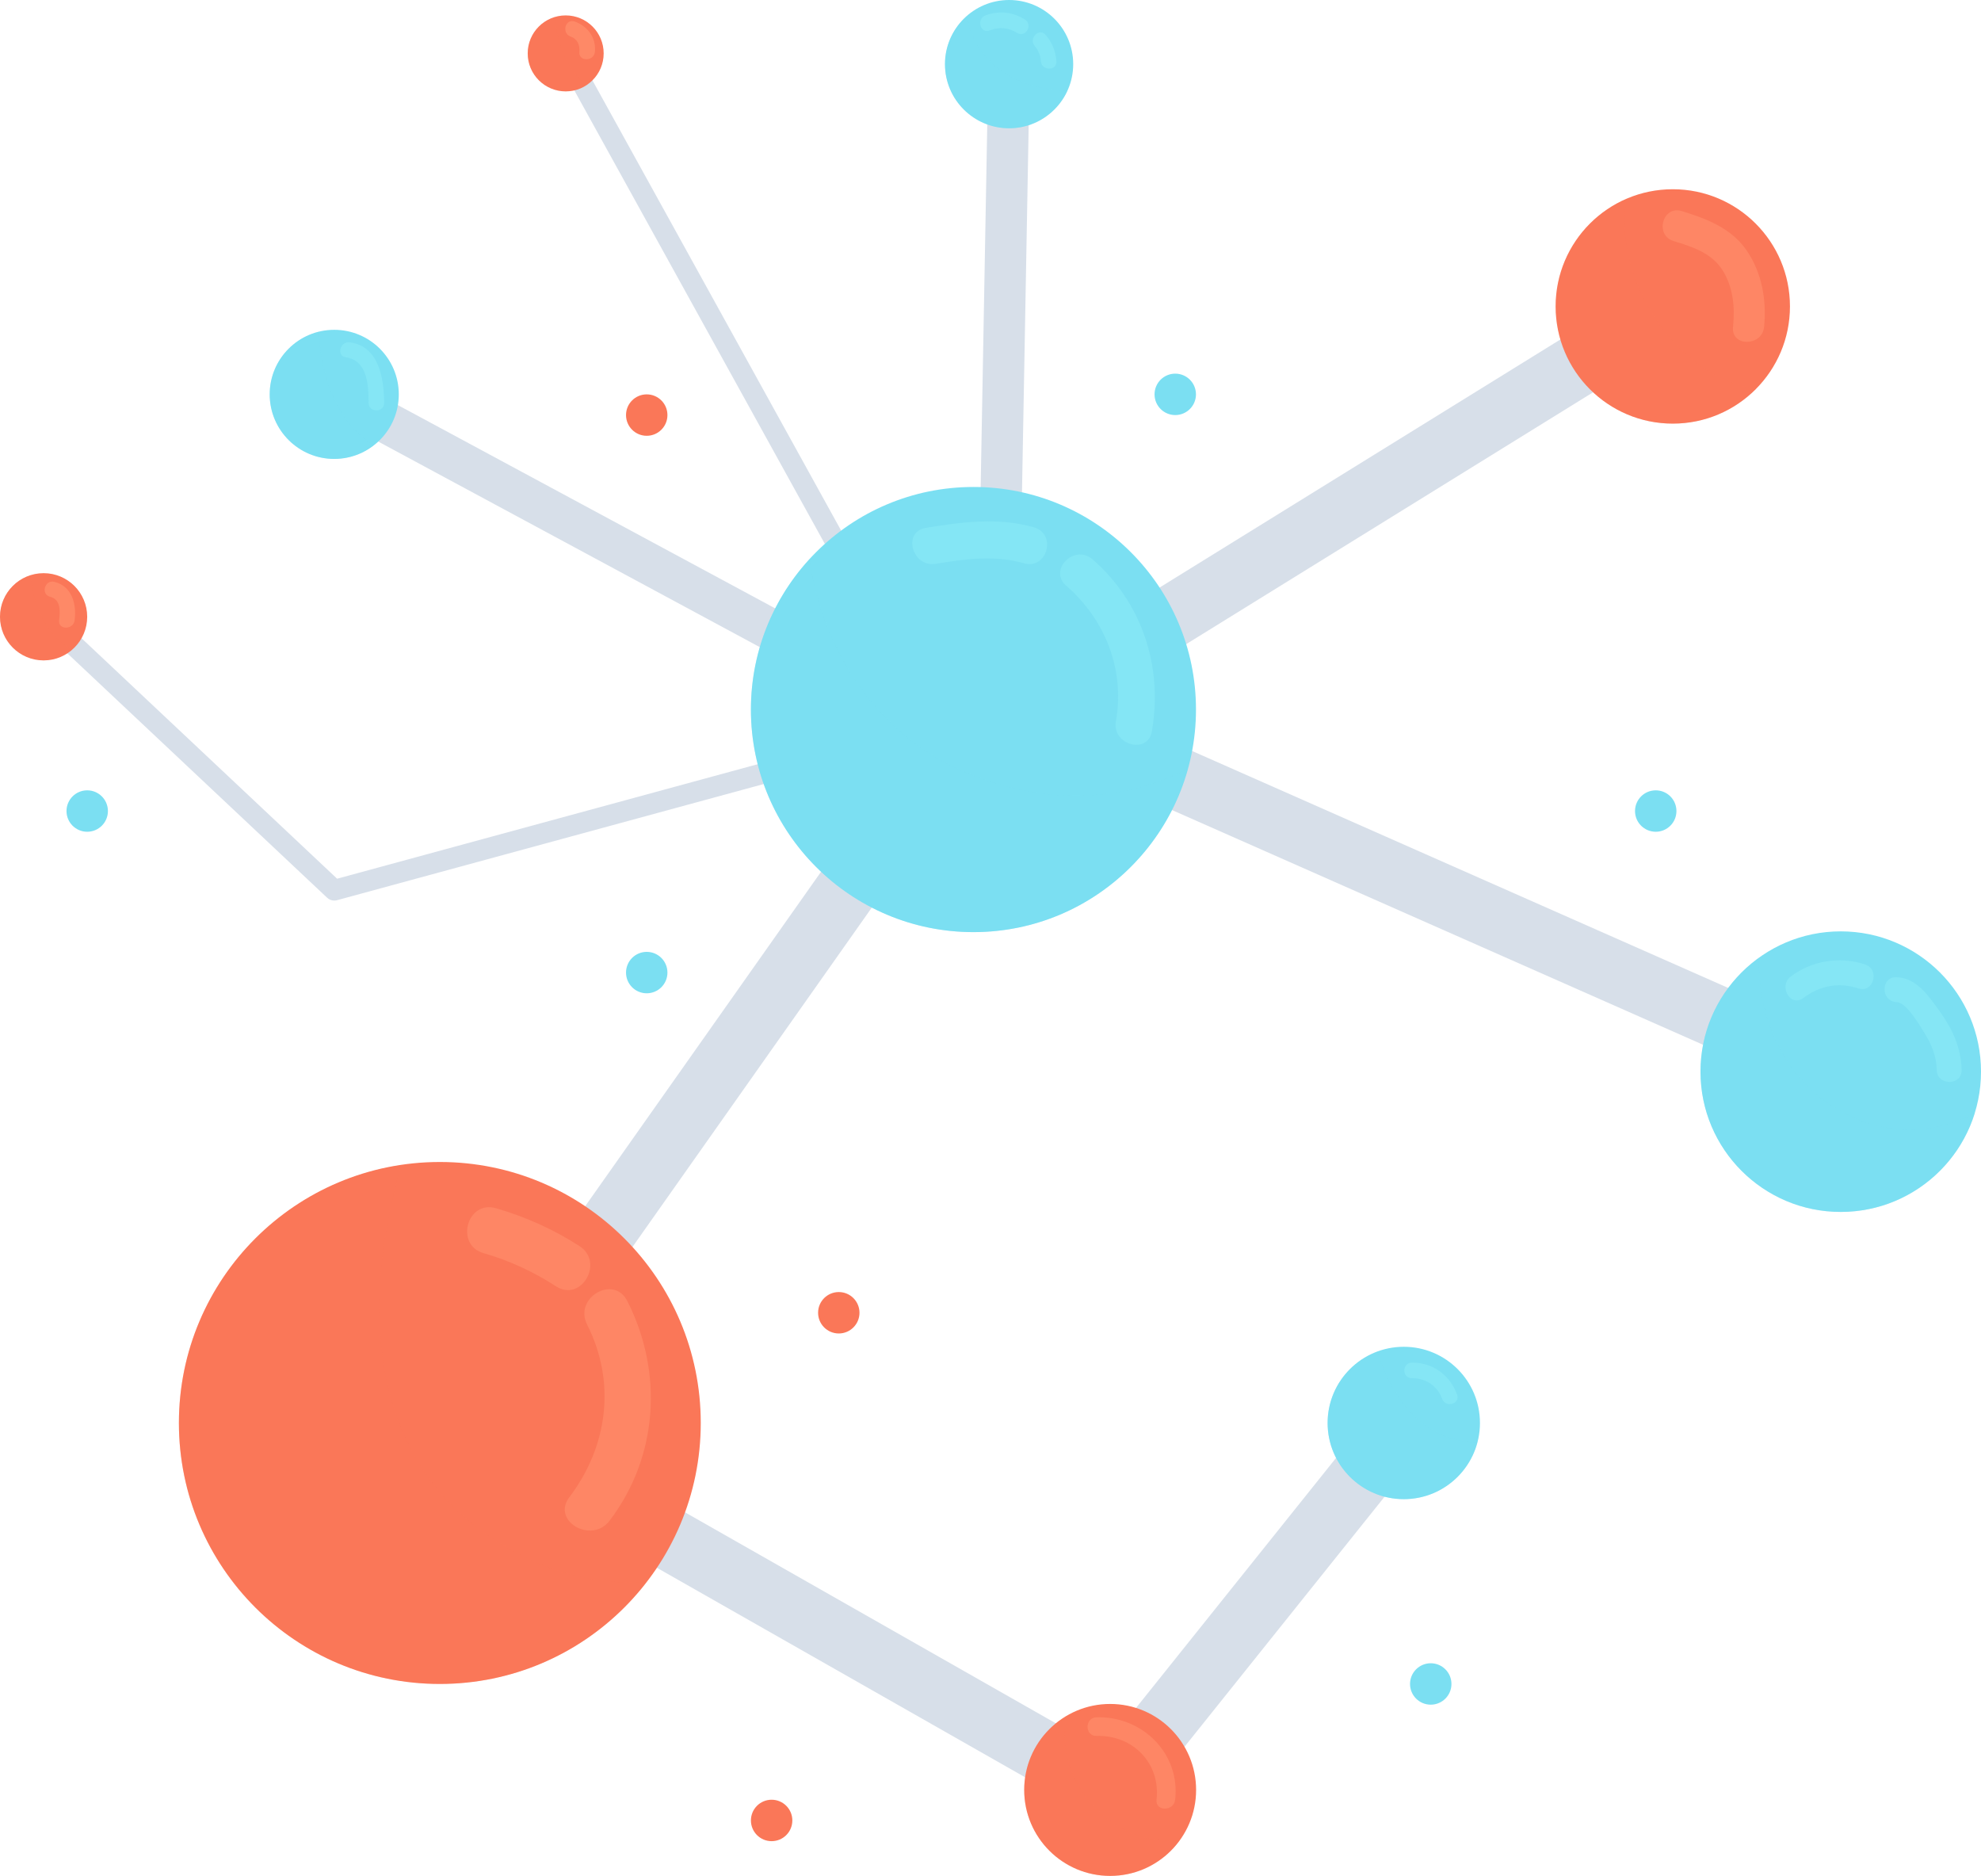 <?xml version="1.0" encoding="UTF-8"?><svg xmlns="http://www.w3.org/2000/svg" viewBox="0 0 107.771 102.033"><defs><style>.d{opacity:.7;}.d,.e{fill:#89eaf7;}.f{opacity:.36;}.f,.g{fill:#7bdff2;}.f,.h{mix-blend-mode:multiply;}.e{opacity:.68;}.i{isolation:isolate;}.h{opacity:.22;}.h,.j{fill:#fa7758;}.k{opacity:.88;}.k,.l{fill:#ff8c6a;}.m{fill:#d7dfe9;}.l{opacity:.72;}</style></defs><g class="i"><g id="a"/><g id="b"><g id="c"><g><path class="m" d="M54.285,38.19h-.021c-.622-.012-1.117-.525-1.106-1.147l.612-33.576c.011-.615,.514-1.106,1.126-1.106h.021c.622,.012,1.117,.525,1.106,1.147l-.612,33.576c-.011,.615-.514,1.106-1.126,1.106Z"/><path class="m" d="M100.14,59.979c-.228,0-.46-.047-.682-.145l-44.569-19.695c-.573-.254-.959-.804-1.003-1.429-.043-.625,.264-1.223,.796-1.553L90.115,15.23c.794-.492,1.835-.246,2.326,.547,.491,.794,.246,1.835-.547,2.326l-32.707,20.24,41.637,18.399c.854,.377,1.24,1.375,.862,2.229-.279,.631-.898,1.007-1.547,1.007Z"/><path class="m" d="M60.394,99.046c-.284,0-.572-.072-.834-.221l-34.888-19.846c-.414-.235-.71-.635-.814-1.1-.104-.465-.007-.953,.268-1.342l27.451-38.918c.537-.763,1.592-.944,2.355-.406,.762,.538,.944,1.592,.406,2.355l-26.377,37.395,32.016,18.213,15.073-18.834c.583-.728,1.646-.846,2.374-.263,.729,.583,.847,1.646,.264,2.375l-15.974,19.96c-.33,.412-.821,.634-1.32,.634Z"/><path class="m" d="M18.184,48.983c-.141,0-.28-.053-.386-.153L1.986,33.957c-.227-.213-.237-.57-.024-.796,.214-.226,.569-.238,.796-.024l15.582,14.657,35.797-9.744c.299-.082,.609,.095,.691,.396,.082,.3-.095,.61-.396,.691l-36.101,9.827c-.049,.013-.099,.02-.148,.02Z"/><path class="m" d="M47.885,34.433c-.199,0-.391-.105-.493-.291L30.283,3.176c-.151-.272-.052-.615,.221-.765,.272-.151,.616-.052,.765,.221l17.109,30.966c.151,.272,.052,.615-.221,.765-.086,.048-.18,.07-.272,.07Z"/><path class="m" d="M45.046,37.045c-.18,0-.363-.043-.533-.135l-26.863-14.469c-.548-.295-.752-.978-.458-1.526,.295-.548,.978-.751,1.526-.458l26.863,14.469c.548,.295,.752,.978,.458,1.526-.204,.378-.592,.592-.993,.592Z"/><circle class="g" cx="52.958" cy="38.593" r="12.106"/><path class="f" d="M52.766,42.108c-4.876-1.929-8.068-6.695-8.712-11.698-1.982,2.156-3.203,5.023-3.203,8.183,0,6.686,5.42,12.106,12.106,12.106,5.566,0,10.242-3.761,11.657-8.876-3.381,1.686-7.352,2.064-11.849,.285Z"/><circle class="g" cx="100.141" cy="58.288" r="7.63"/><path class="g" d="M80.513,77.397c0,2.289-1.855,4.144-4.144,4.144s-4.144-1.855-4.144-4.144,1.855-4.144,4.144-4.144,4.144,1.855,4.144,4.144Z"/><path class="g" d="M21.695,21.45c0,1.939-1.572,3.511-3.511,3.511s-3.511-1.572-3.511-3.511c0-1.939,1.572-3.511,3.511-3.511s3.511,1.572,3.511,3.511Z"/><circle class="j" cx="23.928" cy="77.397" r="14.195"/><path class="j" d="M97.378,16.667c0,3.52-2.854,6.374-6.374,6.374s-6.374-2.854-6.374-6.374,2.854-6.374,6.374-6.374,6.374,2.854,6.374,6.374Z"/><circle class="g" cx="54.897" cy="3.488" r="3.488"/><path class="g" d="M63.937,20.323c.622,0,1.126,.504,1.126,1.127,0,.622-.504,1.126-1.126,1.126s-1.127-.504-1.127-1.126c0-.622,.504-1.127,1.127-1.127Z"/><path class="g" d="M4.744,42.987c.622,0,1.127,.504,1.127,1.127,0,.622-.504,1.126-1.127,1.126-.622,0-1.126-.504-1.126-1.126,0-.622,.504-1.127,1.126-1.127Z"/><path class="g" d="M90.076,42.987c.622,0,1.126,.504,1.126,1.127,0,.622-.504,1.126-1.126,1.126-.622,0-1.127-.504-1.127-1.126,0-.622,.504-1.127,1.127-1.127Z"/><path class="g" d="M77.835,90.466c.622,0,1.127,.504,1.127,1.127,0,.622-.504,1.126-1.127,1.126-.622,0-1.126-.504-1.126-1.126,0-.622,.504-1.127,1.126-1.127Z"/><path class="g" d="M35.183,51.773c.622,0,1.127,.504,1.127,1.127,0,.622-.504,1.126-1.127,1.126-.622,0-1.126-.504-1.126-1.126,0-.622,.504-1.127,1.126-1.127Z"/><path class="j" d="M45.632,70.276c.622,0,1.126,.504,1.126,1.126,0,.622-.504,1.127-1.126,1.127-.622,0-1.126-.504-1.126-1.127,0-.622,.504-1.126,1.126-1.126Z"/><path class="j" d="M41.978,97.889c.622,0,1.127,.504,1.127,1.127s-.504,1.127-1.127,1.127c-.622,0-1.126-.504-1.126-1.127s.504-1.127,1.126-1.127Z"/><path class="j" d="M35.183,21.45c.622,0,1.127,.504,1.127,1.126,0,.622-.504,1.127-1.127,1.127-.622,0-1.126-.504-1.126-1.127,0-.622,.504-1.126,1.126-1.126Z"/><path class="f" d="M100.703,60.72c-3.397-1.563-5.078-5.089-5.012-8.621-1.923,1.385-3.18,3.638-3.18,6.19,0,4.214,3.416,7.63,7.63,7.63,3.43,0,6.331-2.264,7.292-5.379-2.034,1.018-4.292,1.302-6.73,.18Z"/><path class="f" d="M74.952,73.517c-1.588,.581-2.727,2.091-2.727,3.879,0,2.289,1.855,4.144,4.144,4.144,1.933,0,3.542-1.329,4.001-3.118-2.719,.073-4.622-2.225-5.418-4.905Z"/><path class="f" d="M19.927,23.936c-1.771-1.393-2.488-3.667-2.57-5.89-1.538,.373-2.685,1.75-2.685,3.403,0,1.939,1.572,3.511,3.511,3.511,.812,0,1.55-.287,2.145-.75-.134-.085-.267-.17-.401-.275Z"/><path class="f" d="M52.602,.88c-.726,.639-1.193,1.565-1.193,2.608,0,1.926,1.562,3.488,3.488,3.488,1.405,0,2.609-.836,3.161-2.033-2.595-.097-4.979-1.376-5.456-4.063Z"/><path class="j" d="M32.841,2.904c0,1.141-.925,2.066-2.066,2.066s-2.066-.925-2.066-2.066,.925-2.066,2.066-2.066,2.066,.925,2.066,2.066Z"/><circle class="j" cx="2.372" cy="33.547" r="2.372"/><path class="j" d="M65.071,97.356c0,2.583-2.094,4.676-4.676,4.676s-4.676-2.094-4.676-4.676,2.094-4.676,4.676-4.676,4.676,2.094,4.676,4.676Z"/><path class="h" d="M26.785,83.677c-6.884-4.553-7.073-13.029-4.957-20.303-6.841,1.017-12.096,6.898-12.096,14.023,0,7.84,6.355,14.195,14.195,14.195,4.59,0,8.66-2.188,11.255-5.569-2.692,.218-5.539-.455-8.398-2.346Z"/><path class="h" d="M94.252,20.823c-3.723-1.37-6.447-6.084-5.762-10.013-2.269,.976-3.859,3.23-3.859,5.857,0,3.52,2.854,6.374,6.374,6.374,1.766,0,3.363-.719,4.517-1.879-.415-.074-.837-.179-1.27-.339Z"/><path class="h" d="M31.621,4.353c-.951-.892-1.295-2.166-1.444-3.416-.847,.258-1.467,1.036-1.467,1.967,0,1.141,.925,2.066,2.066,2.066,.431,0,.831-.133,1.162-.359-.107-.081-.215-.161-.317-.257Z"/><path class="h" d="M3.332,34.933c-1.042-.895-1.54-2.287-1.669-3.638-.961,.303-1.662,1.191-1.662,2.252,0,1.31,1.062,2.372,2.372,2.372,.589,0,1.12-.222,1.535-.577-.197-.115-.39-.249-.575-.408Z"/><path class="h" d="M59.734,98.486c-1.519-1.466-2.036-3.356-1.721-5.133-1.368,.816-2.293,2.295-2.293,4.003,0,2.583,2.094,4.676,4.676,4.676,1.556,0,2.925-.768,3.775-1.937-1.528,.142-3.072-.293-4.436-1.609Z"/><path class="l" d="M26.305,68.159c1.414,.408,2.706,1.006,3.942,1.805,1.374,.888,2.646-1.306,1.279-2.188-1.407-.909-2.939-1.596-4.548-2.06-1.57-.453-2.24,1.992-.674,2.444h0Z"/><path class="l" d="M31.938,72.042c1.587,3.128,1.134,6.63-.965,9.393-.987,1.298,1.213,2.562,2.189,1.279,2.652-3.489,2.931-8.076,.965-11.951-.738-1.455-2.925-.174-2.188,1.279h0Z"/><path class="k" d="M31.042,1.986c.367,.131,.512,.463,.477,.832-.053,.541,.792,.537,.845,0,.074-.762-.394-1.396-1.097-1.646-.513-.183-.734,.633-.225,.815h0Z"/><path class="k" d="M2.731,32.46c.583,.143,.546,.799,.485,1.276-.069,.538,.777,.533,.845,0,.112-.877-.143-1.853-1.105-2.09-.528-.13-.753,.685-.225,.815h0Z"/><path class="l" d="M91.043,13.109c1.041,.321,2.104,.655,2.7,1.641,.555,.917,.645,1.994,.537,3.036-.112,1.081,1.579,1.073,1.69,0,.149-1.442-.118-2.973-.959-4.18-.841-1.208-2.167-1.709-3.519-2.126-1.041-.321-1.487,1.309-.449,1.629h0Z"/><path class="l" d="M59.655,94.418c1.977-.055,3.487,1.482,3.263,3.471-.073,.647,.942,.642,1.014,0,.285-2.531-1.792-4.554-4.277-4.485-.651,.018-.654,1.032,0,1.014h0Z"/><path class="e" d="M50.903,30.667c1.61-.264,3.214-.487,4.809-.029,1.256,.361,1.793-1.595,.539-1.955-1.955-.561-3.916-.294-5.887,.029-1.284,.211-.74,2.165,.539,1.955h0Z"/><path class="e" d="M58.003,31.855c2.136,1.862,3.197,4.566,2.705,7.385-.223,1.276,1.731,1.824,1.955,.539,.612-3.509-.522-6.999-3.226-9.357-.98-.854-2.42,.574-1.434,1.434h0Z"/><path class="d" d="M53.834,1.655c.527-.2,1.014-.166,1.495,.134,.463,.288,.888-.443,.426-.73-.656-.408-1.421-.495-2.146-.219-.503,.191-.285,1.008,.225,.815h0Z"/><path class="d" d="M56.291,2.499c.207,.247,.31,.508,.333,.827,.04,.539,.885,.543,.845,0-.041-.555-.224-.999-.581-1.424-.35-.417-.945,.183-.597,.597h0Z"/><path class="d" d="M18.814,19.433c1.191,.17,1.233,1.538,1.239,2.481,.004,.543,.848,.545,.845,0-.009-1.308-.268-3.069-1.859-3.295-.532-.076-.761,.738-.225,.815h0Z"/><path class="d" d="M76.809,74.96c.736-.009,1.395,.417,1.644,1.12,.181,.509,.997,.29,.815-.225-.375-1.055-1.33-1.754-2.459-1.74-.543,.006-.545,.851,0,.845h0Z"/><path class="d" d="M98.104,54.283c.893-.677,1.925-.873,2.997-.524,.829,.27,1.184-1.035,.359-1.304-1.373-.447-2.884-.214-4.038,.66-.684,.519-.012,1.693,.682,1.167h0Z"/><path class="d" d="M103.177,54.503c.553,.023,1.249,1.253,1.513,1.675,.393,.626,.66,1.269,.674,2.018,.016,.869,1.368,.872,1.352,0-.022-1.186-.495-2.226-1.184-3.176-.603-.832-1.238-1.822-2.356-1.868-.87-.036-.868,1.316,0,1.352h0Z"/></g></g></g></g></svg>